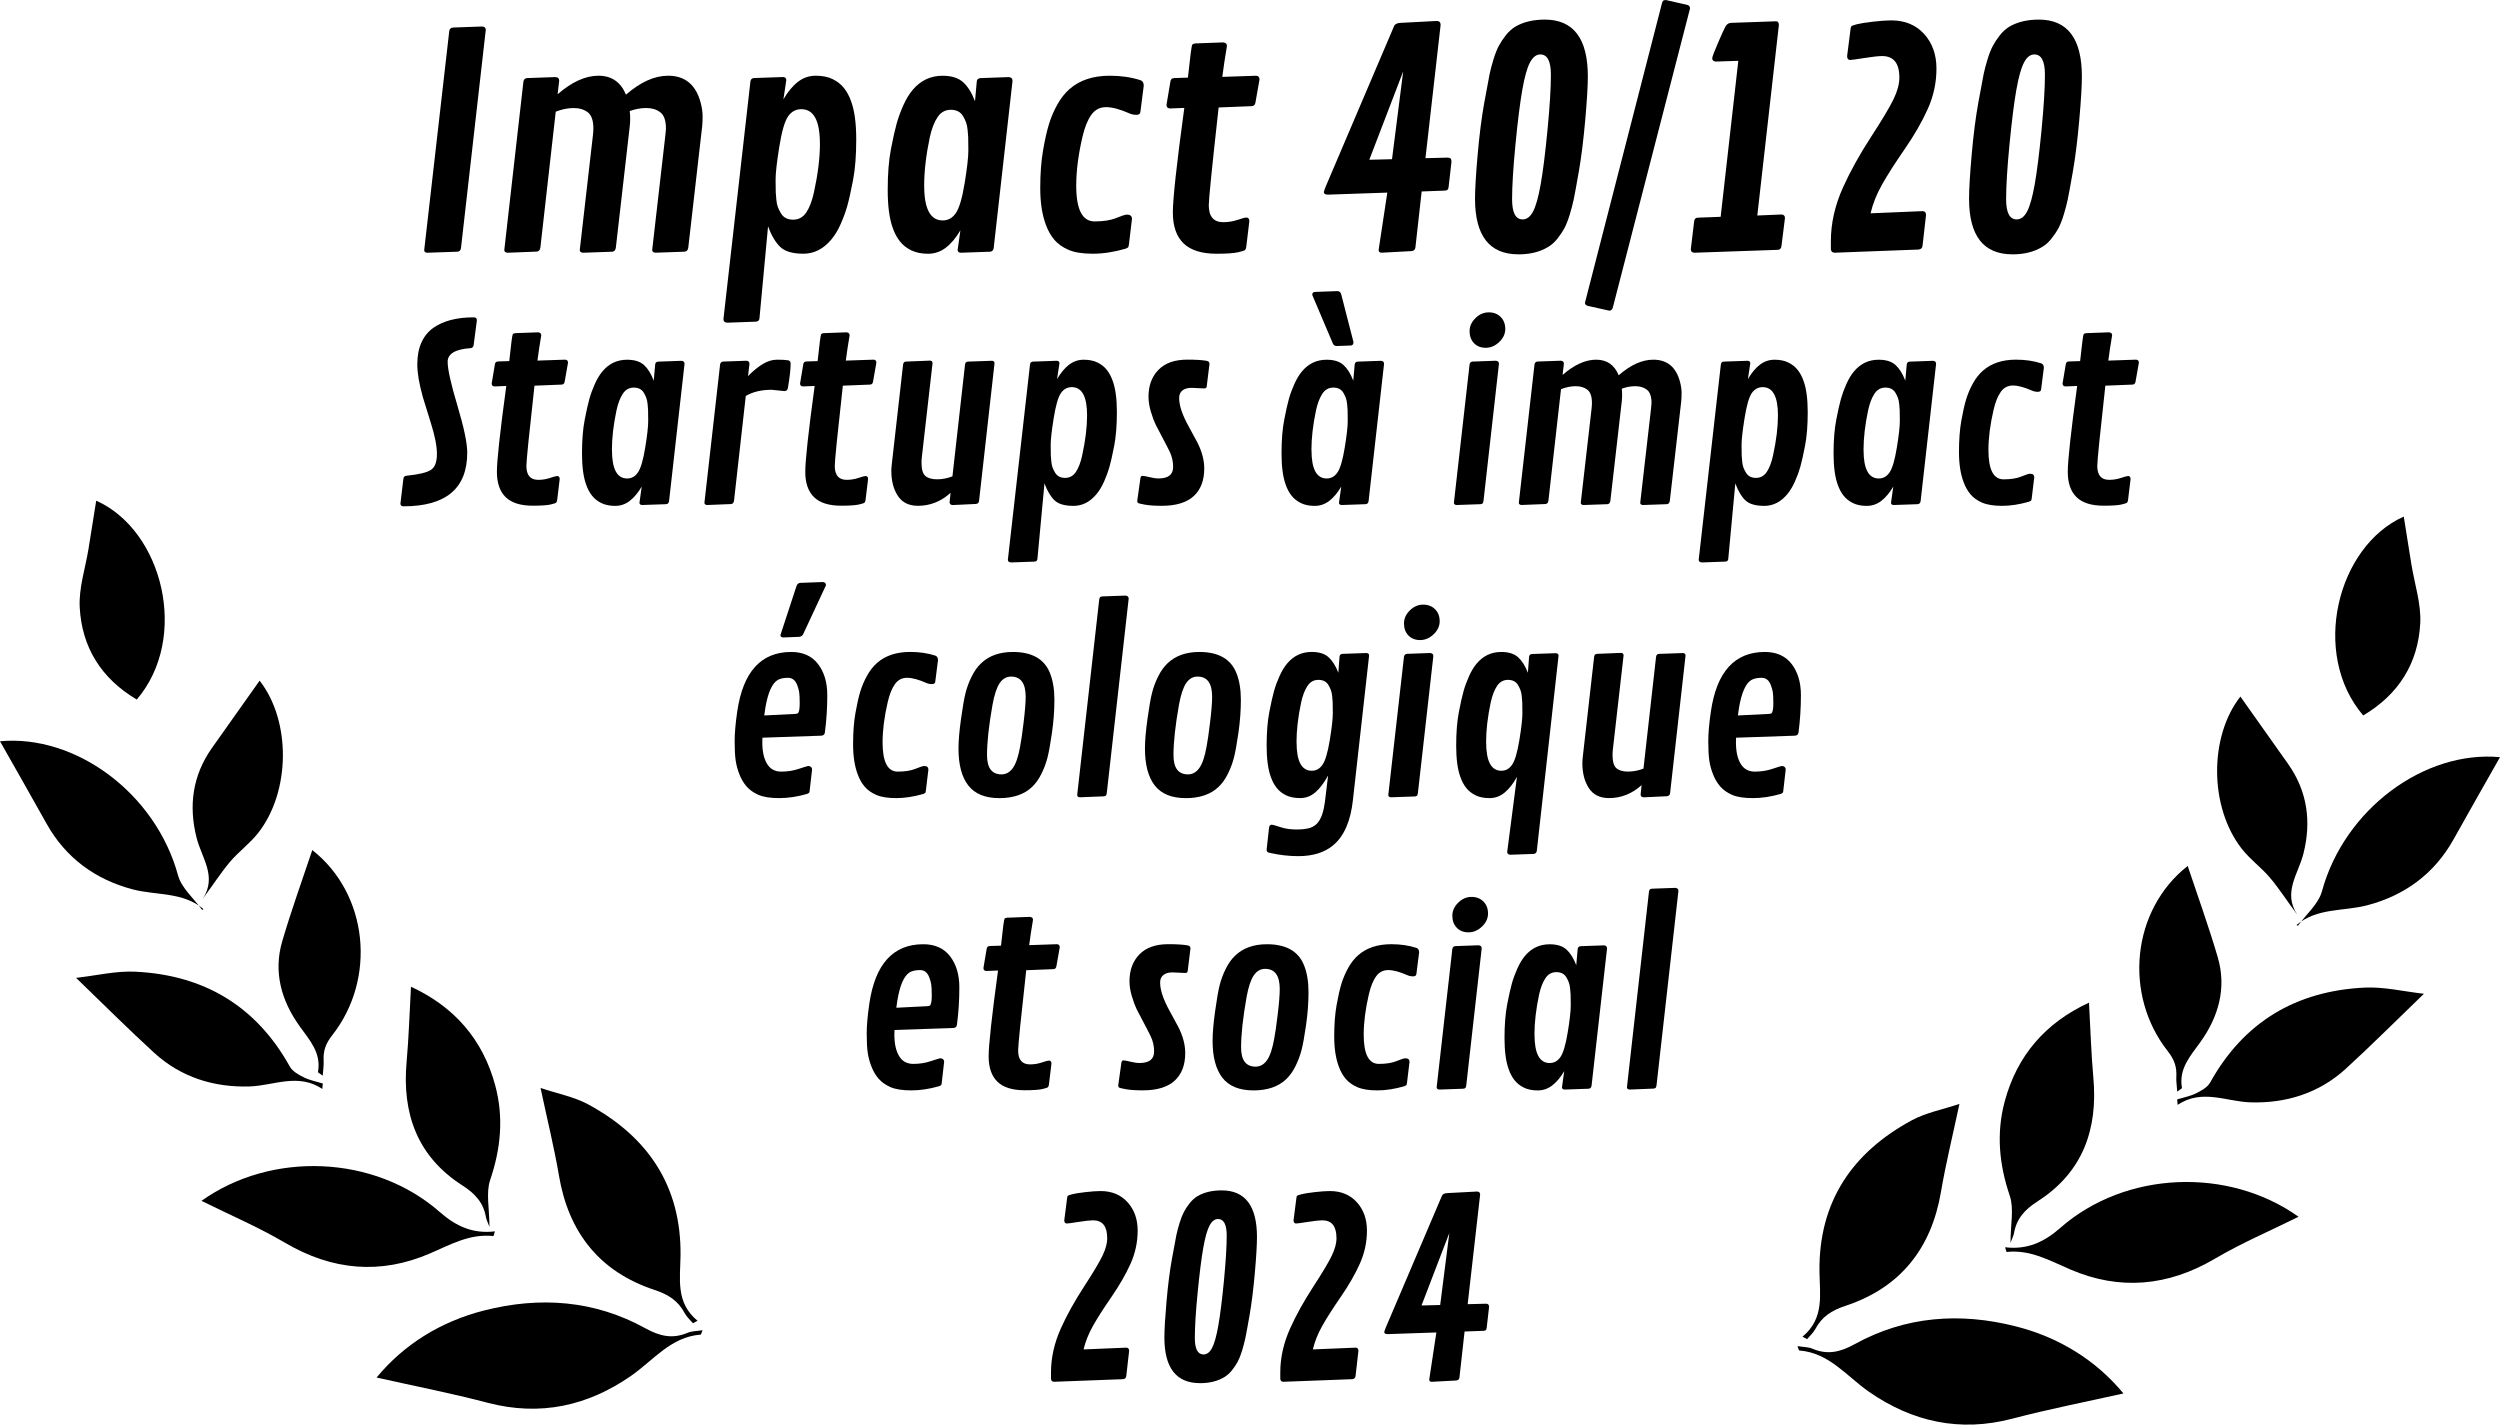 <?xml version="1.0" encoding="UTF-8"?>
<svg id="Layer_2" data-name="Layer 2" xmlns="http://www.w3.org/2000/svg" viewBox="0 0 785.82 447.79">
  <defs>
    <style>
      .cls-1 {
        fill: #000;
        stroke-width: 0px;
      }
    </style>
  </defs>
  <g id="Calque_1" data-name="Calque 1">
    <g>
      <g>
        <g>
          <path class="cls-1" d="M220.82,418.11c-.34.86-.43,1.38-.55,1.39-9.45.72-14.87,8.07-21.89,12.95-13.6,9.46-28.57,12.81-45.05,8.49-11.54-3.03-23.28-5.32-34.97-7.94,8.6-10.39,20.12-17.6,33.8-21.08,17.52-4.46,34.68-3.25,50.71,5.6,4.51,2.49,8.52,3.43,13.26,1.41,1.27-.54,2.79-.5,4.68-.81Z"/>
          <path class="cls-1" d="M63.33,377.46c22.01-15.69,54.45-14.47,74.92,3.53,5.11,4.49,10.45,6.89,17.31,6.06-.3.99-.41,1.49-.46,1.48-7.41-.81-13.47,2.67-19.99,5.48-15.54,6.7-30.71,5.33-45.47-3.35-8.43-4.96-17.49-8.82-26.32-13.2Z"/>
          <path class="cls-1" d="M169.92,341.99c5.28,1.77,10.49,2.74,14.93,5.13,18.76,10.14,29.3,25.62,29.06,47.47-.08,7.32-1.62,14.85,5.34,20.56-.48.26-.96.53-1.44.79-.87-1.04-1.94-1.97-2.57-3.14-2.09-3.92-5.06-5.87-9.51-7.34-17.17-5.67-26.98-17.95-30.02-35.85-1.5-8.84-3.66-17.57-5.8-27.62Z"/>
          <path class="cls-1" d="M101.3,342.27c-7.66-5.08-15.21-1.02-22.84-.77-11.18.35-21.59-2.87-30.02-10.59-8.04-7.35-15.74-15.07-24.53-23.54,6.4-.72,12.53-2.23,18.58-1.94,21.52,1.02,38,10.72,48.62,29.84.84,1.51,2.8,2.59,4.47,3.41,1.83.9,3.91,1.28,5.89,1.89l-.15,1.7Z"/>
          <path class="cls-1" d="M0,233c23.65-2.21,48.89,16.23,55.96,42.14,1.09,4.01,4.98,7.27,7.58,10.87.66-.45.43-.25.39-.28-6.47-5.45-14.75-4.22-22.18-6.17-11.74-3.08-21.09-9.86-27.14-20.71-4.8-8.6-9.68-17.15-14.61-25.85Z"/>
          <path class="cls-1" d="M153.85,385.66c-.6-1.63-.97-2.29-1.09-3-.8-4.65-3.42-7.49-7.5-10.1-14.07-9.03-18.92-22.52-17.45-38.8.7-7.73.91-15.5,1.37-23.6,13.59,6.27,22.62,16.56,26.51,31.11,2.66,9.97,1.74,19.74-1.61,29.6-1.38,4.07-.23,9-.23,14.79Z"/>
          <path class="cls-1" d="M42.99,219.89c-11.27-6.67-17.25-16.52-17.93-28.92-.34-6.1,1.77-12.34,2.77-18.51.81-5.05,1.62-10.09,2.41-15.08,20.88,9.27,29.4,43.01,12.75,62.51Z"/>
          <path class="cls-1" d="M98.15,267.19c17.64,13.84,20.24,40.47,6.28,58.21-2.06,2.62-2.88,4.94-2.7,8.01.08,1.4-.16,2.81-.28,4.71-.85-.65-1.53-.97-1.49-1.17,1.06-6.06-2.64-9.99-5.83-14.45-5.67-7.93-8.25-16.93-5.43-26.58,2.82-9.65,6.26-19.12,9.46-28.73Z"/>
          <path class="cls-1" d="M81.6,213.95c9.88,12.6,9.79,34.8-.45,47.87-2.62,3.34-6.2,5.92-8.94,9.18-2.94,3.51-5.42,7.42-8.46,11.48,4.56-7-.35-12.78-1.95-19.11-2.55-10.04-1.3-19.57,4.78-28.21,4.99-7.09,10.01-14.14,15.02-21.21Z"/>
        </g>
        <g>
          <path class="cls-1" d="M565,423.11c.34.86.43,1.38.55,1.39,9.45.72,14.87,8.07,21.89,12.95,13.6,9.46,28.57,12.81,45.05,8.49,11.54-3.03,23.28-5.32,34.97-7.94-8.6-10.39-20.12-17.6-33.8-21.08-17.52-4.46-34.68-3.25-50.71,5.6-4.51,2.49-8.52,3.43-13.26,1.41-1.27-.54-2.79-.5-4.68-.81Z"/>
          <path class="cls-1" d="M722.49,382.46c-22.01-15.69-54.45-14.47-74.92,3.53-5.11,4.49-10.45,6.89-17.31,6.06.3.99.41,1.49.46,1.48,7.41-.81,13.47,2.67,19.99,5.48,15.54,6.7,30.71,5.33,45.47-3.35,8.43-4.96,17.49-8.82,26.32-13.2Z"/>
          <path class="cls-1" d="M615.9,346.99c-5.28,1.77-10.49,2.74-14.93,5.13-18.76,10.14-29.3,25.62-29.06,47.47.08,7.32,1.62,14.85-5.34,20.56.48.26.96.53,1.44.79.87-1.04,1.94-1.97,2.57-3.14,2.09-3.92,5.06-5.87,9.51-7.34,17.17-5.67,26.98-17.95,30.02-35.85,1.5-8.84,3.66-17.57,5.8-27.62Z"/>
          <path class="cls-1" d="M684.52,347.27c7.66-5.08,15.21-1.02,22.84-.77,11.18.35,21.59-2.87,30.02-10.59,8.04-7.35,15.74-15.07,24.53-23.54-6.4-.72-12.53-2.23-18.58-1.94-21.52,1.02-38,10.72-48.62,29.84-.84,1.51-2.8,2.59-4.47,3.41-1.83.9-3.91,1.28-5.89,1.89.05.57.1,1.13.15,1.7Z"/>
          <path class="cls-1" d="M785.82,238c-23.65-2.21-48.89,16.23-55.96,42.14-1.09,4.01-4.98,7.27-7.58,10.87-.66-.45-.43-.25-.39-.28,6.47-5.45,14.75-4.22,22.18-6.17,11.74-3.08,21.09-9.86,27.14-20.71,4.8-8.6,9.68-17.15,14.61-25.85Z"/>
          <path class="cls-1" d="M631.96,390.66c.6-1.63.97-2.29,1.09-3,.8-4.65,3.42-7.49,7.5-10.1,14.07-9.03,18.92-22.52,17.45-38.8-.7-7.73-.91-15.5-1.37-23.6-13.59,6.27-22.62,16.56-26.51,31.11-2.66,9.97-1.74,19.74,1.61,29.6,1.38,4.07.23,9,.23,14.79Z"/>
          <path class="cls-1" d="M742.82,224.89c11.27-6.67,17.25-16.52,17.93-28.92.34-6.1-1.77-12.34-2.77-18.51-.81-5.05-1.62-10.09-2.41-15.08-20.88,9.27-29.4,43.01-12.75,62.51Z"/>
          <path class="cls-1" d="M687.66,272.19c-17.64,13.84-20.24,40.47-6.28,58.21,2.06,2.62,2.88,4.94,2.7,8.01-.08,1.4.16,2.81.28,4.71.85-.65,1.53-.97,1.49-1.17-1.06-6.06,2.64-9.99,5.83-14.45,5.67-7.93,8.25-16.93,5.43-26.58-2.82-9.65-6.26-19.12-9.46-28.73Z"/>
          <path class="cls-1" d="M704.22,218.95c-9.88,12.6-9.79,34.8.45,47.87,2.62,3.34,6.2,5.92,8.94,9.18,2.94,3.51,5.42,7.42,8.46,11.48-4.56-7,.35-12.78,1.95-19.11,2.55-10.04,1.3-19.57-4.78-28.21-4.99-7.09-10.01-14.14-15.02-21.21Z"/>
        </g>
      </g>
      <g>
        <path class="cls-1" d="M126.8,159.15c-.62,0-.93-.3-.93-.9l.93-7.81c.1-.55.42-.85.97-.9,3.89-.4,6.45-1.01,7.7-1.85,1.25-.83,1.87-2.5,1.87-4.99s-.64-5.74-1.91-9.74-2.09-6.66-2.47-7.98c-1.2-4.24-1.79-7.71-1.79-10.41s.44-5.01,1.31-6.93c.87-1.92,2.12-3.45,3.74-4.6,3.14-2.19,7.36-3.29,12.67-3.29.67,0,1.01.31,1.01.93l-1.01,7.74c-.1.62-.41.96-.93,1.01-4.83.32-7.25,1.76-7.25,4.3,0,2.34,1.03,6.95,3.08,13.81,2.06,6.87,3.08,11.78,3.08,14.75,0,11.24-6.69,16.86-20.07,16.86Z"/>
        <path class="cls-1" d="M160.07,113.54c.57-5.48.95-8.32,1.12-8.5.17-.19.44-.29.79-.32l7.14-.26c.67.05,1.01.36,1.01.93-.47,2.77-.87,5.42-1.2,7.96l8.71-.3c.6.03.9.35.9.97l-1.05,5.94c-.1.6-.41.91-.93.93l-8.56.34c-1.7,15.25-2.54,23.66-2.54,25.23,0,2.92,1.25,4.37,3.74,4.37,1.27,0,2.5-.2,3.7-.6s1.94-.6,2.24-.6c.52,0,.79.32.79.97l-.79,6.54c-.05.37-.14.65-.28.82-.14.17-.75.39-1.83.63s-2.93.37-5.55.37c-3.84,0-6.68-.89-8.52-2.67-1.84-1.78-2.77-4.44-2.77-7.98s.98-12.54,2.95-26.99l-3.66.15c-.62-.02-.93-.34-.93-.93l1.01-6.02c.07-.57.4-.87.97-.9l3.55-.11Z"/>
        <path class="cls-1" d="M215.17,114.37l-4.86,43.1c-.07.65-.4.98-.97,1.01l-7.55.26c-.52-.05-.79-.29-.79-.71l.71-5.08c-1.15,1.94-2.4,3.44-3.76,4.49-1.36,1.05-2.88,1.57-4.58,1.57s-3.14-.29-4.34-.88c-1.2-.59-2.17-1.36-2.93-2.32-.76-.96-1.38-2.11-1.85-3.46-.87-2.39-1.31-5.66-1.31-9.81s.28-7.67.84-10.56c.56-2.89,1.05-5.09,1.48-6.6.42-1.51.99-3.06,1.7-4.65.71-1.59,1.51-2.93,2.41-4,2.04-2.44,4.62-3.66,7.74-3.66,2.32,0,4.09.55,5.31,1.66,1.22,1.11,2.24,2.75,3.07,4.92l.45-5.08c.05-.55.36-.85.93-.9l7.33-.26c.65.05.97.37.97.97ZM192.36,141.47c0,5.96,1.59,8.93,4.78,8.93,1.4,0,2.53-.64,3.4-1.93.87-1.28,1.63-3.86,2.26-7.72.64-3.86.95-6.68.95-8.45s-.01-2.89-.04-3.36c-.03-.47-.08-1.1-.15-1.89-.07-.79-.21-1.45-.41-1.98-.2-.54-.46-1.08-.79-1.63-.65-1.07-1.69-1.61-3.14-1.61s-2.59.64-3.44,1.92c-.85,1.28-1.51,3-1.98,5.14-.97,4.59-1.46,8.77-1.46,12.56Z"/>
        <path class="cls-1" d="M246.57,122.93l-4-.41c-3.24,0-5.96.65-8.15,1.94l-3.7,32.97c-.1.62-.41.96-.93,1.01l-7.55.3c-.55-.05-.82-.29-.82-.71l4.93-43.48c.1-.55.41-.85.93-.9l7.29-.26c.67.03,1.01.35,1.01.97l-.45,3.85c1.59-1.62,3.14-2.88,4.64-3.79,1.5-.91,3-1.36,4.5-1.36s2.66.06,3.46.19c.52.1.79.45.79,1.05,0,1.72-.29,4.27-.86,7.66-.12.65-.49.97-1.08.97Z"/>
        <path class="cls-1" d="M257,113.54c.57-5.48.95-8.32,1.12-8.5.17-.19.44-.29.79-.32l7.14-.26c.67.05,1.01.36,1.01.93-.47,2.77-.87,5.42-1.2,7.96l8.71-.3c.6.03.9.35.9.97l-1.05,5.94c-.1.6-.41.91-.93.93l-8.56.34c-1.7,15.25-2.54,23.66-2.54,25.23,0,2.92,1.25,4.37,3.74,4.37,1.27,0,2.5-.2,3.7-.6s1.94-.6,2.24-.6c.52,0,.79.32.79.97l-.79,6.54c-.05.37-.14.65-.28.82-.14.17-.75.39-1.83.63s-2.93.37-5.55.37c-3.84,0-6.68-.89-8.52-2.67-1.84-1.78-2.77-4.44-2.77-7.98s.98-12.54,2.95-26.99l-3.66.15c-.62-.02-.93-.34-.93-.93l1.01-6.02c.07-.57.4-.87.97-.9l3.55-.11Z"/>
        <path class="cls-1" d="M298.49,157.8l.3-2.88c-3.02,2.72-6.43,4.07-10.24,4.07-2.87,0-4.98-1.05-6.34-3.14-1.36-2.09-2.04-4.71-2.04-7.85,0-.52.05-1.23.15-2.13l3.55-31.29c.07-.6.39-.91.93-.93l7.55-.3c.52.05.78.31.78.79l-3.36,29.49c-.07.65-.11,1.25-.11,1.79,0,2.09.4,3.49,1.22,4.19.81.7,2.03,1.05,3.66,1.05s3.25-.31,4.84-.93l3.96-35.14c.07-.6.39-.91.93-.93l7.55-.26c.52.05.79.31.79.79l-4.86,43.25c-.07.6-.41.92-1.01.97l-7.29.34c-.65-.03-.97-.34-.97-.93Z"/>
        <path class="cls-1" d="M316.81,175.86l6.95-61.27c.07-.6.39-.91.93-.93l7.51-.26c.55.05.82.31.82.79l-.75,4.97c1.15-1.97,2.4-3.48,3.76-4.52s2.89-1.57,4.6-1.57,3.16.29,4.35.88c1.2.58,2.17,1.36,2.93,2.32.76.96,1.38,2.11,1.85,3.46.87,2.39,1.31,5.66,1.31,9.81s-.28,7.67-.84,10.56c-.56,2.89-1.05,5.09-1.48,6.6s-.99,3.06-1.7,4.65-1.51,2.93-2.41,4c-2.04,2.44-4.45,3.66-7.21,3.66s-4.76-.58-5.98-1.76c-1.22-1.17-2.27-2.94-3.14-5.31l-2.21,23.66c-.02.6-.35.91-.97.93l-7.33.26c-.67-.03-1.01-.34-1.01-.93ZM341.7,130.59c0-5.93-1.6-8.9-4.79-8.9-1.45,0-2.6.64-3.46,1.91-.86,1.27-1.61,3.88-2.24,7.81-.64,3.94-.95,6.76-.95,8.47s.01,2.79.04,3.25c.02.46.07,1.09.15,1.89s.21,1.46.41,1.98c.2.52.46,1.05.79,1.57.65,1.1,1.69,1.64,3.14,1.64s2.58-.63,3.42-1.91c.83-1.27,1.49-3,1.96-5.2,1.02-4.68,1.53-8.86,1.53-12.52Z"/>
        <path class="cls-1" d="M378.71,122.1l-4.22-.19c-1.2,0-2.14.27-2.82.82-.69.55-1.03,1.34-1.03,2.37s.19,2.17.56,3.42c.5,1.67,1.36,3.61,2.6,5.83,1.23,2.22,2.09,3.79,2.56,4.71,1.45,2.87,2.17,5.6,2.17,8.19,0,3.76-1.1,6.66-3.31,8.69-2.21,2.03-5.55,3.05-10.04,3.05-2.22,0-3.99-.12-5.31-.36-1.32-.24-2.05-.42-2.19-.56-.14-.14-.21-.35-.21-.65l.97-6.92c.05-.62.27-.93.65-.93s1.13.14,2.22.41c1.1.27,2.06.41,2.88.41,3.04,0,4.56-1.21,4.56-3.63,0-1.72-.37-3.33-1.1-4.82-.74-1.5-1.53-3.04-2.39-4.64-.86-1.59-1.53-2.87-2-3.83-.47-.96-.97-2.29-1.48-3.98-.51-1.69-.77-3.29-.77-4.79,0-3.49,1.04-6.3,3.12-8.45,2.08-2.14,5.11-3.21,9.1-3.21,2.57,0,4.57.12,6.02.37.62.1.93.42.93.97l-.82,6.65c0,.7-.22,1.05-.67,1.05Z"/>
        <path class="cls-1" d="M435.05,114.37l-4.86,43.1c-.07.65-.4.98-.97,1.01l-7.55.26c-.52-.05-.79-.29-.79-.71l.71-5.08c-1.15,1.94-2.4,3.44-3.76,4.49-1.36,1.05-2.88,1.57-4.58,1.57s-3.14-.29-4.34-.88c-1.2-.59-2.17-1.36-2.93-2.32-.76-.96-1.38-2.11-1.85-3.46-.87-2.39-1.31-5.66-1.31-9.81s.28-7.67.84-10.56c.56-2.89,1.05-5.09,1.48-6.6.42-1.51.99-3.06,1.7-4.65.71-1.59,1.51-2.93,2.41-4,2.04-2.44,4.62-3.66,7.74-3.66,2.32,0,4.09.55,5.31,1.66,1.22,1.11,2.24,2.75,3.07,4.92l.45-5.08c.05-.55.36-.85.93-.9l7.33-.26c.65.05.97.37.97.97ZM412.24,141.47c0,5.96,1.59,8.93,4.78,8.93,1.4,0,2.53-.64,3.4-1.93.87-1.28,1.63-3.86,2.26-7.72.64-3.86.95-6.68.95-8.45s-.01-2.89-.04-3.36c-.03-.47-.08-1.1-.15-1.89-.07-.79-.21-1.45-.41-1.98-.2-.54-.46-1.08-.79-1.63-.65-1.07-1.69-1.61-3.14-1.61s-2.59.64-3.44,1.92c-.85,1.28-1.51,3-1.98,5.14-.97,4.59-1.46,8.77-1.46,12.56ZM421.59,92.54l3.85,14.99c0,.7-.3,1.06-.9,1.08l-4.37.15c-.6,0-1.01-.27-1.23-.82l-6.47-15.25c0-.6.29-.91.86-.93l7.07-.26c.62.03,1.02.37,1.2,1.05Z"/>
        <path class="cls-1" d="M471.16,114.37l-4.86,43.1c-.05.35-.14.6-.26.75-.12.15-.36.24-.71.26l-7.51.26c-.55-.05-.82-.29-.82-.71l4.93-43.48c.1-.55.41-.85.93-.9l7.29-.26c.67.05,1.01.37,1.01.97ZM467.01,109.32c-1.55,0-2.78-.49-3.7-1.46-.92-.97-1.38-2.22-1.38-3.76s.62-2.9,1.85-4.11c1.23-1.21,2.62-1.81,4.17-1.81s2.8.49,3.76,1.46c.96.97,1.44,2.22,1.44,3.76s-.64,2.9-1.91,4.11-2.68,1.81-4.22,1.81Z"/>
        <path class="cls-1" d="M491.57,114.37l-.41,3.48c3.66-3.19,7.18-4.79,10.56-4.79s5.74,1.63,7.08,4.9c3.74-3.26,7.36-4.9,10.88-4.9,4.34,0,7.13,2.29,8.37,6.88.35,1.27.52,2.46.52,3.55s-.04,1.98-.11,2.65l-3.59,31.33c-.1.62-.41.96-.93,1.01l-7.55.26c-.55-.05-.82-.29-.82-.71l3.4-29.61c.1-.85.15-1.43.15-1.76,0-2.04-.49-3.43-1.46-4.17-.97-.73-2.17-1.1-3.61-1.1s-2.86.26-4.28.79c.07.6.11,1.24.11,1.92s-.04,1.37-.11,2.04l-3.59,31.33c-.1.62-.41.96-.93,1.01l-7.55.26c-.55-.05-.82-.29-.82-.71l3.4-29.61c.07-.65.11-1.23.11-1.76,0-2.04-.48-3.43-1.44-4.17-.96-.73-2.18-1.1-3.66-1.1s-3.02.31-4.62.93l-3.96,35.1c-.1.62-.41.96-.93,1.01l-7.55.3c-.55-.05-.82-.29-.82-.71l4.93-43.48c.1-.55.41-.85.93-.9l7.29-.26c.67.03,1.01.35,1.01.97Z"/>
        <path class="cls-1" d="M533.96,175.86l6.95-61.27c.07-.6.39-.91.93-.93l7.51-.26c.55.05.82.31.82.79l-.75,4.97c1.15-1.97,2.4-3.48,3.76-4.52s2.89-1.57,4.6-1.57,3.16.29,4.35.88c1.2.58,2.17,1.36,2.93,2.32.76.96,1.38,2.11,1.85,3.46.87,2.39,1.31,5.66,1.31,9.81s-.28,7.67-.84,10.56-1.05,5.09-1.48,6.6-.99,3.06-1.7,4.65-1.51,2.93-2.41,4c-2.04,2.44-4.45,3.66-7.21,3.66s-4.76-.58-5.98-1.76c-1.22-1.17-2.27-2.94-3.14-5.31l-2.21,23.66c-.02.6-.35.91-.97.93l-7.33.26c-.67-.03-1.01-.34-1.01-.93ZM558.86,130.59c0-5.93-1.6-8.9-4.79-8.9-1.45,0-2.6.64-3.46,1.91-.86,1.27-1.61,3.88-2.24,7.81-.64,3.94-.95,6.76-.95,8.47s.01,2.79.04,3.25c.02.46.07,1.09.15,1.89s.21,1.46.41,1.98c.2.52.46,1.05.79,1.57.65,1.1,1.69,1.64,3.14,1.64s2.58-.63,3.42-1.91c.83-1.27,1.49-3,1.96-5.2,1.02-4.68,1.53-8.86,1.53-12.52Z"/>
        <path class="cls-1" d="M608.57,114.37l-4.86,43.1c-.08.65-.4.98-.97,1.01l-7.55.26c-.52-.05-.79-.29-.79-.71l.71-5.08c-1.15,1.94-2.4,3.44-3.76,4.49-1.36,1.05-2.88,1.57-4.58,1.57s-3.14-.29-4.34-.88c-1.2-.59-2.17-1.36-2.93-2.32-.76-.96-1.38-2.11-1.85-3.46-.87-2.39-1.31-5.66-1.31-9.81s.28-7.67.84-10.56c.56-2.89,1.05-5.09,1.48-6.6s.99-3.06,1.7-4.65c.71-1.59,1.51-2.93,2.41-4,2.04-2.44,4.62-3.66,7.74-3.66,2.32,0,4.09.55,5.31,1.66,1.22,1.11,2.24,2.75,3.07,4.92l.45-5.08c.05-.55.36-.85.93-.9l7.33-.26c.65.05.97.37.97.97ZM585.77,141.47c0,5.96,1.59,8.93,4.79,8.93,1.4,0,2.53-.64,3.4-1.93.87-1.28,1.63-3.86,2.26-7.72.64-3.86.95-6.68.95-8.45s-.01-2.89-.04-3.36c-.03-.47-.08-1.1-.15-1.89-.08-.79-.21-1.45-.41-1.98-.2-.54-.46-1.08-.79-1.63-.65-1.07-1.7-1.61-3.14-1.61s-2.59.64-3.44,1.92c-.85,1.28-1.51,3-1.98,5.14-.97,4.59-1.46,8.77-1.46,12.56Z"/>
        <path class="cls-1" d="M641.62,114.22c.55.2.82.67.82,1.42l-.86,6.77c-.05.5-.39.75-1.03.75s-1.24-.12-1.81-.37c-2.42-1.07-4.42-1.61-6.02-1.61s-2.87.66-3.81,1.98c-.95,1.32-1.71,3.21-2.28,5.68-1.07,4.61-1.61,8.82-1.61,12.63,0,6.13,1.58,9.2,4.75,9.2,2.29,0,4.15-.29,5.57-.88,1.42-.58,2.34-.88,2.77-.88.87,0,1.31.37,1.31,1.12l-.79,6.58c-.05.45-.14.72-.28.8-.14.09-.32.18-.54.28-3.02.87-5.85,1.31-8.5,1.31s-4.75-.34-6.28-1.01c-1.53-.67-2.75-1.54-3.64-2.6-.9-1.06-1.62-2.34-2.17-3.83-.97-2.57-1.46-5.73-1.46-9.48s.24-7.02.73-9.79c.49-2.78,1-5.04,1.53-6.79.54-1.74,1.25-3.42,2.15-5.03.9-1.61,1.94-2.93,3.14-3.98,2.62-2.29,6.08-3.44,10.39-3.44,2.89,0,5.53.39,7.92,1.16Z"/>
        <path class="cls-1" d="M653.84,113.54c.57-5.48.95-8.32,1.12-8.5.17-.19.44-.29.79-.32l7.14-.26c.67.05,1.01.36,1.01.93-.47,2.77-.87,5.42-1.2,7.96l8.71-.3c.6.03.9.35.9.97l-1.05,5.94c-.1.6-.41.91-.93.93l-8.56.34c-1.7,15.25-2.54,23.66-2.54,25.23,0,2.92,1.25,4.37,3.74,4.37,1.27,0,2.5-.2,3.7-.6,1.2-.4,1.94-.6,2.24-.6.52,0,.79.32.79.97l-.79,6.54c-.05.37-.14.65-.28.82-.14.17-.75.39-1.83.63-1.08.25-2.93.37-5.55.37-3.84,0-6.68-.89-8.52-2.67-1.84-1.78-2.77-4.44-2.77-7.98s.98-12.54,2.95-26.99l-3.66.15c-.62-.02-.93-.34-.93-.93l1.01-6.02c.07-.57.4-.87.97-.9l3.55-.11Z"/>
        <path class="cls-1" d="M232.44,243.45c-.59-1.48-.98-2.95-1.2-4.41-.21-1.46-.32-3.46-.32-6s.27-5.68.82-9.42c1.82-12.46,7.48-18.69,16.97-18.69,3.66,0,6.47,1.26,8.41,3.78,1.94,2.52,2.92,5.78,2.92,9.79s-.25,7.91-.75,11.7c-.07.67-.46,1.02-1.16,1.05l-18.47.63c-.03.37-.04.87-.04,1.5,0,2.82.49,5.05,1.48,6.69.98,1.65,2.47,2.47,4.47,2.47s3.84-.29,5.55-.88c1.71-.58,2.71-.88,3.01-.88s.56.1.79.3c.22.2.34.47.34.82l-.75,6.58c-.02.37-.09.62-.21.73-.11.11-.33.23-.65.35-3.02.87-5.92,1.31-8.71,1.31s-4.96-.34-6.5-1.01c-1.55-.67-2.78-1.54-3.72-2.6-.93-1.06-1.7-2.33-2.28-3.81ZM240.57,222.5l-.34,2.39,9.76-.49c.42-.02.7-.1.82-.22.37-.37.56-1.4.56-3.08s-.06-2.87-.17-3.55c-.11-.68-.31-1.39-.58-2.11-.57-1.59-1.55-2.39-2.93-2.39s-2.47.24-3.27.71c-1.77,1.1-3.05,4.01-3.85,8.75ZM259.63,183.96l-7.18,15.4c-.25.5-.69.77-1.31.82l-5.01.19c-.55-.05-.82-.3-.82-.75l5.05-15.4c.22-.65.64-.98,1.23-1.01l7.06-.26c.65.05.97.39.97,1.01Z"/>
        <path class="cls-1" d="M294.02,206.09c.55.2.82.67.82,1.42l-.86,6.77c-.05.5-.39.75-1.03.75s-1.24-.12-1.81-.37c-2.42-1.07-4.42-1.61-6.02-1.61s-2.87.66-3.81,1.98c-.95,1.32-1.71,3.21-2.28,5.68-1.07,4.61-1.61,8.82-1.61,12.63,0,6.13,1.58,9.2,4.75,9.2,2.29,0,4.15-.29,5.57-.88,1.42-.58,2.34-.88,2.77-.88.87,0,1.31.37,1.31,1.12l-.79,6.58c-.05.45-.14.72-.28.8-.14.09-.32.18-.54.28-3.02.87-5.85,1.31-8.5,1.31s-4.75-.34-6.28-1.01-2.75-1.54-3.65-2.6c-.9-1.06-1.62-2.34-2.17-3.83-.97-2.57-1.46-5.73-1.46-9.48s.24-7.02.73-9.79c.49-2.78,1-5.04,1.53-6.79.54-1.74,1.25-3.42,2.15-5.03s1.94-2.93,3.14-3.98c2.62-2.29,6.08-3.44,10.39-3.44,2.89,0,5.53.39,7.92,1.16Z"/>
        <path class="cls-1" d="M314.08,250.87c-4.42,0-7.66-1.33-9.72-3.98-2.06-2.65-3.08-6.52-3.08-11.61,0-2.37.26-5.46.79-9.27.52-3.81,1.01-6.58,1.46-8.32.45-1.73,1.08-3.43,1.91-5.08.82-1.66,1.79-3.02,2.92-4.09,2.47-2.39,5.81-3.59,10.02-3.59,5.98,0,9.86,2.19,11.63,6.58.95,2.34,1.42,5.18,1.42,8.5s-.26,6.77-.77,10.34c-.51,3.56-.99,6.2-1.44,7.91-.45,1.71-1.08,3.38-1.89,5.01-.81,1.63-1.78,2.99-2.9,4.06-2.47,2.37-5.91,3.55-10.34,3.55ZM320.68,234.5c.27-1.32.63-3.79,1.07-7.42.44-3.63.65-6.31.65-8.06,0-4.24-1.53-6.35-4.6-6.35-1.45,0-2.64.69-3.57,2.06-.93,1.37-1.69,3.65-2.26,6.84-1.15,6.48-1.72,11.74-1.72,15.78s1.52,6.06,4.56,6.06c1.45,0,2.65-.69,3.61-2.07.96-1.38,1.71-3.66,2.26-6.82Z"/>
        <path class="cls-1" d="M354.77,188.22l-6.88,61.08c-.05.35-.14.6-.26.75-.12.15-.36.24-.71.26l-7.51.3c-.55-.05-.82-.29-.82-.71l6.92-61.42c.05-.35.14-.6.26-.75.12-.15.36-.24.71-.26l7.33-.26c.65.07.97.41.97,1.01Z"/>
        <path class="cls-1" d="M372.69,250.87c-4.42,0-7.66-1.33-9.72-3.98-2.06-2.65-3.08-6.52-3.08-11.61,0-2.37.26-5.46.79-9.27.52-3.81,1.01-6.58,1.46-8.32.45-1.73,1.08-3.43,1.91-5.08.82-1.66,1.79-3.02,2.92-4.09,2.47-2.39,5.81-3.59,10.02-3.59,5.98,0,9.86,2.19,11.63,6.58.95,2.34,1.42,5.18,1.42,8.5s-.26,6.77-.77,10.34c-.51,3.56-.99,6.2-1.44,7.91-.45,1.71-1.08,3.38-1.89,5.01-.81,1.63-1.78,2.99-2.9,4.06-2.47,2.37-5.91,3.55-10.34,3.55ZM379.29,234.5c.27-1.32.63-3.79,1.07-7.42.44-3.63.65-6.31.65-8.06,0-4.24-1.53-6.35-4.6-6.35-1.45,0-2.64.69-3.57,2.06-.93,1.37-1.69,3.65-2.26,6.84-1.15,6.48-1.72,11.74-1.72,15.78s1.52,6.06,4.56,6.06c1.45,0,2.65-.69,3.61-2.07.96-1.38,1.71-3.66,2.26-6.82Z"/>
        <path class="cls-1" d="M416.49,251.8l.97-8.04c-1.25,2.29-2.57,4.05-3.98,5.27-1.41,1.22-3,1.83-4.78,1.83s-3.27-.29-4.47-.88c-1.2-.59-2.17-1.36-2.93-2.32-.76-.96-1.38-2.11-1.85-3.46-.87-2.39-1.31-5.66-1.31-9.81s.28-7.67.84-10.56c.56-2.89,1.05-5.09,1.48-6.6.42-1.51.99-3.06,1.7-4.65.71-1.59,1.51-2.93,2.41-4,2.04-2.44,4.62-3.66,7.74-3.66,2.29,0,4.05.55,5.27,1.64,1.22,1.1,2.26,2.73,3.1,4.9l.37-5.01c.05-.6.37-.91.97-.93l7.55-.26c.52.08.78.34.78.79l-5.08,45.34c-.72,6.7-2.8,11.48-6.24,14.32-2.72,2.27-6.37,3.4-10.95,3.4-2.92,0-5.87-.34-8.86-1.01-.42-.08-.71-.18-.86-.32-.15-.14-.22-.39-.22-.77l.75-6.77c.07-.67.35-1.01.82-1.01.32,0,1.23.25,2.73.75,1.5.5,3.16.75,5.01.75s3.28-.17,4.32-.5c1.03-.34,1.86-.9,2.49-1.7,1.1-1.35,1.84-3.59,2.24-6.73ZM407.55,233.34c0,5.96,1.59,8.93,4.78,8.93,1.4,0,2.53-.64,3.4-1.93.87-1.28,1.63-3.86,2.26-7.72.64-3.86.95-6.68.95-8.45s-.01-2.89-.04-3.36c-.03-.47-.08-1.1-.15-1.89-.07-.79-.21-1.45-.41-1.98-.2-.54-.46-1.08-.79-1.63-.65-1.07-1.69-1.61-3.14-1.61s-2.59.64-3.44,1.92c-.85,1.28-1.51,3-1.98,5.14-.97,4.59-1.46,8.77-1.46,12.56Z"/>
        <path class="cls-1" d="M450.54,206.24l-4.86,43.1c-.05.35-.14.6-.26.75-.12.15-.36.24-.71.26l-7.51.26c-.55-.05-.82-.29-.82-.71l4.93-43.48c.1-.55.41-.85.93-.9l7.29-.26c.67.05,1.01.37,1.01.97ZM446.39,201.19c-1.55,0-2.78-.49-3.7-1.46-.92-.97-1.38-2.22-1.38-3.76s.62-2.9,1.85-4.11c1.23-1.21,2.62-1.81,4.17-1.81s2.8.49,3.76,1.46c.96.97,1.44,2.22,1.44,3.76s-.64,2.9-1.91,4.11-2.68,1.81-4.22,1.81Z"/>
        <path class="cls-1" d="M473.76,267.73l3.06-23.55c-1.17,2.14-2.46,3.79-3.87,4.95-1.41,1.16-2.98,1.74-4.73,1.74s-3.21-.29-4.41-.88c-1.2-.59-2.17-1.36-2.93-2.32-.76-.96-1.38-2.11-1.85-3.46-.87-2.39-1.31-5.66-1.31-9.81s.28-7.67.84-10.56c.56-2.89,1.05-5.09,1.48-6.6.42-1.51.99-3.06,1.7-4.65.71-1.59,1.51-2.93,2.41-4,2.04-2.44,4.62-3.66,7.74-3.66,2.29,0,4.05.55,5.27,1.64,1.22,1.1,2.26,2.73,3.1,4.9l.37-4.97c.05-.6.37-.91.97-.93l7.51-.26c.52.07.79.34.79.79l-6.84,61.38c-.1.57-.44.88-1.01.93l-7.33.26c-.65-.05-.97-.36-.97-.93ZM467.14,233.34c0,5.96,1.59,8.93,4.78,8.93,1.4,0,2.53-.64,3.4-1.93.87-1.28,1.63-3.86,2.26-7.72.64-3.86.95-6.68.95-8.45s-.01-2.89-.04-3.36c-.03-.47-.08-1.1-.15-1.89-.07-.79-.21-1.45-.41-1.98-.2-.54-.46-1.08-.79-1.63-.65-1.07-1.69-1.61-3.14-1.61s-2.59.64-3.44,1.92c-.85,1.28-1.51,3-1.98,5.14-.97,4.59-1.46,8.77-1.46,12.56Z"/>
        <path class="cls-1" d="M515.7,249.67l.3-2.88c-3.02,2.72-6.43,4.07-10.24,4.07-2.87,0-4.98-1.05-6.34-3.14-1.36-2.09-2.04-4.71-2.04-7.85,0-.52.05-1.23.15-2.13l3.55-31.29c.07-.6.39-.91.93-.93l7.55-.3c.52.05.78.31.78.79l-3.36,29.49c-.07.65-.11,1.25-.11,1.79,0,2.09.4,3.49,1.22,4.19.81.7,2.03,1.05,3.66,1.05s3.25-.31,4.84-.93l3.96-35.14c.07-.6.39-.91.93-.93l7.55-.26c.52.05.79.31.79.79l-4.86,43.25c-.07.6-.41.92-1.01.97l-7.29.34c-.65-.03-.97-.34-.97-.93Z"/>
        <path class="cls-1" d="M538.48,243.45c-.59-1.48-.98-2.95-1.2-4.41-.21-1.46-.32-3.46-.32-6s.27-5.68.82-9.42c1.82-12.46,7.48-18.69,16.97-18.69,3.66,0,6.47,1.26,8.41,3.78,1.94,2.52,2.92,5.78,2.92,9.79s-.25,7.91-.75,11.7c-.07.67-.46,1.02-1.16,1.05l-18.47.63c-.03.37-.04.87-.04,1.5,0,2.82.49,5.05,1.48,6.69.98,1.65,2.47,2.47,4.47,2.47s3.84-.29,5.55-.88c1.71-.58,2.71-.88,3.01-.88s.56.1.79.3c.22.2.34.47.34.82l-.75,6.58c-.02.37-.09.62-.21.73-.11.11-.33.23-.65.35-3.02.87-5.92,1.31-8.71,1.31s-4.96-.34-6.5-1.01c-1.55-.67-2.78-1.54-3.72-2.6-.93-1.06-1.7-2.33-2.28-3.81ZM546.61,222.5l-.34,2.39,9.76-.49c.42-.02.7-.1.82-.22.37-.37.56-1.4.56-3.08s-.06-2.87-.17-3.55c-.11-.68-.31-1.39-.58-2.11-.57-1.59-1.55-2.39-2.93-2.39s-2.47.24-3.27.71c-1.77,1.1-3.05,4.01-3.85,8.75Z"/>
        <path class="cls-1" d="M273.95,335.32c-.59-1.48-.98-2.95-1.2-4.41-.21-1.46-.32-3.46-.32-6s.27-5.68.82-9.42c1.82-12.46,7.48-18.69,16.97-18.69,3.66,0,6.47,1.26,8.41,3.78,1.94,2.52,2.92,5.78,2.92,9.79s-.25,7.91-.75,11.7c-.07.67-.46,1.02-1.16,1.05l-18.47.63c-.03.37-.04.87-.04,1.5,0,2.82.49,5.05,1.48,6.69.98,1.65,2.47,2.47,4.47,2.47s3.84-.29,5.55-.88c1.71-.58,2.71-.88,3.01-.88s.56.1.79.3c.22.2.34.47.34.82l-.75,6.58c-.02.37-.09.62-.21.73-.11.11-.33.23-.65.35-3.02.87-5.92,1.31-8.71,1.31s-4.96-.34-6.5-1.01c-1.55-.67-2.78-1.54-3.72-2.6-.93-1.06-1.7-2.33-2.28-3.81ZM282.08,314.37l-.34,2.39,9.76-.49c.42-.02.7-.1.82-.22.37-.37.56-1.4.56-3.08s-.06-2.87-.17-3.55c-.11-.68-.31-1.39-.58-2.11-.57-1.59-1.55-2.39-2.93-2.39s-2.47.24-3.27.71c-1.77,1.1-3.05,4.01-3.85,8.75Z"/>
        <path class="cls-1" d="M314.64,297.28c.57-5.48.95-8.32,1.12-8.5.17-.19.44-.29.79-.32l7.14-.26c.67.05,1.01.36,1.01.93-.47,2.77-.87,5.42-1.2,7.96l8.71-.3c.6.03.9.35.9.97l-1.05,5.94c-.1.6-.41.91-.93.93l-8.56.34c-1.7,15.25-2.54,23.66-2.54,25.23,0,2.92,1.25,4.37,3.74,4.37,1.27,0,2.5-.2,3.7-.6s1.94-.6,2.24-.6c.52,0,.79.32.79.97l-.79,6.54c-.05.37-.14.65-.28.82-.14.17-.75.39-1.83.63s-2.93.37-5.55.37c-3.84,0-6.68-.89-8.52-2.67-1.84-1.78-2.77-4.44-2.77-7.98s.98-12.54,2.95-26.99l-3.66.15c-.62-.02-.93-.34-.93-.93l1.01-6.02c.07-.57.4-.87.97-.9l3.55-.11Z"/>
        <path class="cls-1" d="M372.73,305.84l-4.22-.19c-1.2,0-2.14.27-2.82.82-.69.55-1.03,1.34-1.03,2.37s.19,2.17.56,3.42c.5,1.67,1.36,3.61,2.6,5.83,1.23,2.22,2.09,3.79,2.56,4.71,1.45,2.87,2.17,5.6,2.17,8.19,0,3.76-1.1,6.66-3.31,8.69-2.21,2.03-5.55,3.05-10.04,3.05-2.22,0-3.99-.12-5.31-.36-1.32-.24-2.05-.42-2.19-.56-.14-.14-.21-.35-.21-.65l.97-6.92c.05-.62.27-.93.65-.93s1.13.14,2.22.41c1.1.27,2.06.41,2.88.41,3.04,0,4.56-1.21,4.56-3.63,0-1.72-.37-3.33-1.1-4.82-.74-1.5-1.53-3.04-2.39-4.64-.86-1.59-1.53-2.87-2-3.83-.47-.96-.97-2.29-1.48-3.98-.51-1.69-.77-3.29-.77-4.79,0-3.49,1.04-6.3,3.12-8.45,2.08-2.14,5.11-3.21,9.1-3.21,2.57,0,4.57.12,6.02.37.62.1.93.42.93.97l-.82,6.65c0,.7-.22,1.05-.67,1.05Z"/>
        <path class="cls-1" d="M393.95,342.74c-4.42,0-7.66-1.33-9.72-3.98-2.06-2.65-3.08-6.52-3.08-11.61,0-2.37.26-5.46.79-9.27.52-3.81,1.01-6.58,1.46-8.32.45-1.73,1.08-3.43,1.91-5.08.82-1.66,1.79-3.02,2.92-4.09,2.47-2.39,5.81-3.59,10.02-3.59,5.98,0,9.86,2.19,11.63,6.58.95,2.34,1.42,5.18,1.42,8.5s-.26,6.77-.77,10.34c-.51,3.56-.99,6.2-1.44,7.91-.45,1.71-1.08,3.38-1.89,5.01-.81,1.63-1.78,2.99-2.9,4.06-2.47,2.37-5.91,3.55-10.34,3.55ZM400.54,326.37c.27-1.32.63-3.79,1.07-7.42.44-3.63.65-6.31.65-8.06,0-4.24-1.53-6.35-4.6-6.35-1.45,0-2.64.69-3.57,2.06-.93,1.37-1.69,3.65-2.26,6.84-1.15,6.48-1.72,11.74-1.72,15.78s1.52,6.06,4.56,6.06c1.45,0,2.65-.69,3.61-2.07.96-1.38,1.71-3.66,2.26-6.82Z"/>
        <path class="cls-1" d="M445.25,297.96c.55.2.82.67.82,1.42l-.86,6.77c-.05.5-.39.75-1.03.75s-1.24-.12-1.81-.37c-2.42-1.07-4.42-1.61-6.02-1.61s-2.87.66-3.81,1.98c-.95,1.32-1.71,3.21-2.28,5.68-1.07,4.61-1.61,8.82-1.61,12.63,0,6.13,1.58,9.2,4.75,9.2,2.29,0,4.15-.29,5.57-.88,1.42-.58,2.34-.88,2.77-.88.87,0,1.31.37,1.31,1.12l-.79,6.58c-.05.45-.14.72-.28.8-.14.09-.32.18-.54.28-3.02.87-5.85,1.31-8.5,1.31s-4.75-.34-6.28-1.01-2.75-1.54-3.65-2.6c-.9-1.06-1.62-2.34-2.17-3.83-.97-2.57-1.46-5.73-1.46-9.48s.24-7.02.73-9.79c.49-2.78,1-5.04,1.53-6.79.54-1.74,1.25-3.42,2.15-5.03s1.94-2.93,3.14-3.98c2.62-2.29,6.08-3.44,10.39-3.44,2.89,0,5.53.39,7.92,1.16Z"/>
        <path class="cls-1" d="M465.74,298.11l-4.86,43.1c-.05.35-.14.6-.26.75-.12.15-.36.24-.71.26l-7.51.26c-.55-.05-.82-.29-.82-.71l4.93-43.48c.1-.55.41-.85.93-.9l7.29-.26c.67.05,1.01.37,1.01.97ZM461.59,293.06c-1.55,0-2.78-.49-3.7-1.46-.92-.97-1.38-2.22-1.38-3.76s.62-2.9,1.85-4.11c1.23-1.21,2.62-1.81,4.17-1.81s2.8.49,3.76,1.46c.96.97,1.44,2.22,1.44,3.76s-.64,2.9-1.91,4.11-2.68,1.81-4.22,1.81Z"/>
        <path class="cls-1" d="M505.14,298.11l-4.86,43.1c-.07.65-.4.98-.97,1.01l-7.55.26c-.52-.05-.79-.29-.79-.71l.71-5.08c-1.15,1.94-2.4,3.44-3.76,4.49-1.36,1.05-2.88,1.57-4.58,1.57s-3.14-.29-4.34-.88c-1.2-.59-2.17-1.36-2.93-2.32-.76-.96-1.38-2.11-1.85-3.46-.87-2.39-1.31-5.66-1.31-9.81s.28-7.67.84-10.56c.56-2.89,1.05-5.09,1.48-6.6.42-1.51.99-3.06,1.7-4.65.71-1.59,1.51-2.93,2.41-4,2.04-2.44,4.62-3.66,7.74-3.66,2.32,0,4.09.55,5.31,1.66,1.22,1.11,2.24,2.75,3.07,4.92l.45-5.08c.05-.55.36-.85.93-.9l7.33-.26c.65.05.97.37.97.97ZM482.34,325.21c0,5.96,1.59,8.93,4.78,8.93,1.4,0,2.53-.64,3.4-1.93.87-1.28,1.63-3.86,2.26-7.72.64-3.86.95-6.68.95-8.45s-.01-2.89-.04-3.36c-.03-.47-.08-1.1-.15-1.89-.07-.79-.21-1.45-.41-1.98-.2-.54-.46-1.08-.79-1.63-.65-1.07-1.69-1.61-3.14-1.61s-2.59.64-3.44,1.92c-.85,1.28-1.51,3-1.98,5.14-.97,4.59-1.46,8.77-1.46,12.56Z"/>
        <path class="cls-1" d="M527.57,280.09l-6.88,61.08c-.05.35-.14.6-.26.75-.12.15-.36.24-.71.26l-7.51.3c-.55-.05-.82-.29-.82-.71l6.92-61.42c.05-.35.14-.6.26-.75.12-.15.36-.24.71-.26l7.33-.26c.65.07.97.41.97,1.01Z"/>
        <path class="cls-1" d="M348.02,389.15c0-3.71-1.48-5.57-4.45-5.57-.9,0-2.42.17-4.56.5-2.14.34-3.36.5-3.66.5-.55,0-.82-.34-.82-1.01l.9-7.03c.02-.32.1-.55.22-.67.12-.12.6-.29,1.42-.5.82-.21,2.19-.43,4.09-.65,1.91-.22,3.5-.34,4.77-.34,3.54,0,6.37,1.17,8.49,3.51s3.18,5.32,3.18,8.93-.75,7.08-2.24,10.41c-1.5,3.33-3.5,6.8-6,10.43-2.5,3.63-4.45,6.67-5.83,9.14-1.38,2.47-2.36,4.92-2.93,7.36l13.42-.56c.6.03.9.36.9,1.01l-.9,7.89c-.05.6-.39.93-1.01,1.01l-21.72.82c-.62-.05-.93-.39-.93-1.01v-1.94c0-4.61,1.03-9.22,3.1-13.83,1.87-4.16,4.29-8.52,7.25-13.08,2.97-4.56,4.93-7.86,5.89-9.89.96-2.03,1.44-3.84,1.44-5.44Z"/>
        <path class="cls-1" d="M377.18,434.76c-7.45,0-11.18-4.79-11.18-14.35,0-2.42.22-6.19.67-11.33.45-5.13,1.02-9.59,1.7-13.38.69-3.79,1.15-6.25,1.38-7.4.24-1.15.57-2.43,1.01-3.85.44-1.42.89-2.58,1.36-3.48.47-.9,1.08-1.82,1.83-2.77s1.58-1.69,2.5-2.24c2.07-1.2,4.58-1.79,7.55-1.79,7.4,0,11.1,4.88,11.1,14.65,0,2.44-.22,6.21-.67,11.29-.45,5.08-1,9.49-1.64,13.21-.65,3.73-1.1,6.17-1.35,7.33-.25,1.16-.59,2.44-1.01,3.85s-.88,2.57-1.36,3.48c-.49.91-1.1,1.83-1.85,2.77-.75.93-1.58,1.66-2.5,2.19-2.07,1.22-4.59,1.83-7.55,1.83ZM378.21,392.31c-.59,3.33-1.17,8-1.76,14.02s-.88,10.76-.88,14.22.91,5.2,2.73,5.2c1.07,0,1.97-.69,2.69-2.06.72-1.37,1.38-3.71,1.96-7.01.58-3.3,1.17-7.97,1.76-14,.58-6.03.88-10.79.88-14.28s-.91-5.23-2.73-5.23c-1.05,0-1.94.69-2.67,2.07-.74,1.38-1.4,3.74-1.98,7.07Z"/>
        <path class="cls-1" d="M420.09,389.15c0-3.71-1.48-5.57-4.45-5.57-.9,0-2.42.17-4.56.5-2.14.34-3.36.5-3.66.5-.55,0-.82-.34-.82-1.01l.9-7.03c.02-.32.1-.55.22-.67.12-.12.6-.29,1.42-.5.82-.21,2.19-.43,4.09-.65,1.91-.22,3.5-.34,4.77-.34,3.54,0,6.37,1.17,8.49,3.51s3.18,5.32,3.18,8.93-.75,7.08-2.24,10.41c-1.5,3.33-3.5,6.8-6,10.43-2.5,3.63-4.45,6.67-5.83,9.14-1.38,2.47-2.36,4.92-2.93,7.36l13.42-.56c.6.03.9.36.9,1.01l-.9,7.89c-.05.6-.39.93-1.01,1.01l-21.72.82c-.62-.05-.93-.39-.93-1.01v-1.94c0-4.61,1.03-9.22,3.1-13.83,1.87-4.16,4.29-8.52,7.25-13.08,2.97-4.56,4.93-7.86,5.89-9.89.96-2.03,1.44-3.84,1.44-5.44Z"/>
        <path class="cls-1" d="M465.25,375.47l-3.92,34.47,5.83-.15c.6.02.9.36.9,1.01l-.75,6.58c-.05.35-.14.59-.26.71-.12.12-.35.2-.67.22l-6.02.22-1.61,14.43c-.07.6-.41.92-1.01.97l-7.7.41c-.52,0-.79-.24-.79-.71l2.24-14.8-15.33.52c-.7,0-1.05-.22-1.05-.67,0-.1.16-.57.49-1.42l17.61-41.31c.22-.6.81-.91,1.76-.93l9.31-.49c.65.03.97.34.97.93ZM446.82,410.35l5.87-.15,2.88-22.65-8.75,22.8Z"/>
      </g>
      <g>
        <path class="cls-1" d="M152.69,9.42l-7.79,68.56c-.09.73-.49,1.11-1.18,1.14l-9.38.32c-.67,0-1-.29-1-.86l7.88-68.88c.12-.64.52-.99,1.18-1.05l9.11-.32c.79.03,1.18.4,1.18,1.09Z"/>
        <path class="cls-1" d="M175.77,25.4l-.5,4.23c4.46-3.88,8.75-5.83,12.86-5.83s6.99,1.99,8.63,5.96c4.55-3.97,8.97-5.96,13.25-5.96,5.28,0,8.68,2.79,10.2,8.38.42,1.55.64,2.99.64,4.32s-.04,2.41-.14,3.23l-4.37,38.15c-.12.76-.5,1.17-1.14,1.23l-9.2.32c-.67-.06-1-.35-1-.86l4.14-36.06c.12-1.03.18-1.74.18-2.14,0-2.49-.59-4.18-1.78-5.08-1.18-.9-2.65-1.34-4.39-1.34s-3.48.32-5.21.96c.09.73.14,1.51.14,2.35s-.05,1.66-.14,2.48l-4.37,38.15c-.12.76-.5,1.17-1.14,1.23l-9.2.32c-.67-.06-1-.35-1-.86l4.14-36.06c.09-.79.14-1.5.14-2.14,0-2.49-.58-4.18-1.75-5.08-1.17-.9-2.66-1.34-4.46-1.34s-3.68.38-5.62,1.14l-4.83,42.75c-.12.76-.5,1.17-1.14,1.23l-9.2.36c-.67-.06-1-.35-1-.86l6.01-52.95c.12-.67.5-1.03,1.14-1.09l8.88-.32c.82.03,1.23.43,1.23,1.18Z"/>
        <path class="cls-1" d="M227.4,100.29l8.47-74.62c.09-.73.47-1.11,1.14-1.14l9.15-.32c.67.06,1,.38,1,.96l-.91,6.05c1.4-2.4,2.92-4.23,4.58-5.51,1.65-1.28,3.52-1.91,5.6-1.91s3.85.36,5.3,1.07c1.46.71,2.65,1.66,3.57,2.82s1.68,2.57,2.25,4.21c1.06,2.91,1.59,6.9,1.59,11.95s-.34,9.34-1.02,12.86c-.68,3.52-1.28,6.2-1.8,8.04-.52,1.84-1.21,3.73-2.07,5.67s-1.84,3.57-2.94,4.87c-2.49,2.97-5.42,4.46-8.79,4.46s-5.8-.71-7.28-2.14-2.76-3.58-3.82-6.46l-2.69,28.82c-.03.73-.43,1.11-1.18,1.14l-8.92.32c-.82-.03-1.23-.41-1.23-1.14ZM257.72,45.16c0-7.22-1.94-10.84-5.83-10.84-1.76,0-3.16.77-4.21,2.32-1.05,1.55-1.96,4.72-2.73,9.52-.77,4.8-1.16,8.23-1.16,10.31s.02,3.4.05,3.96.09,1.33.18,2.3c.09.97.26,1.78.5,2.41s.56,1.28.96,1.91c.79,1.34,2.06,2,3.82,2s3.15-.78,4.17-2.32c1.02-1.55,1.81-3.66,2.39-6.33,1.24-5.71,1.87-10.79,1.87-15.25Z"/>
        <path class="cls-1" d="M318.27,25.4l-5.92,52.49c-.09.79-.49,1.2-1.18,1.23l-9.2.32c-.64-.06-.96-.35-.96-.86l.87-6.19c-1.4,2.37-2.92,4.19-4.58,5.46-1.66,1.27-3.51,1.91-5.58,1.91s-3.82-.36-5.28-1.07-2.65-1.65-3.57-2.82c-.93-1.17-1.68-2.57-2.25-4.21-1.06-2.91-1.59-6.9-1.59-11.95s.34-9.34,1.02-12.86,1.28-6.2,1.8-8.04c.52-1.84,1.21-3.72,2.07-5.67.87-1.94,1.84-3.57,2.94-4.87,2.49-2.97,5.63-4.46,9.42-4.46,2.82,0,4.98.68,6.46,2.03,1.49,1.35,2.73,3.35,3.73,5.99l.55-6.19c.06-.67.44-1.03,1.14-1.09l8.92-.32c.79.06,1.18.46,1.18,1.18ZM290.5,58.41c0,7.25,1.94,10.88,5.83,10.88,1.7,0,3.08-.78,4.14-2.34,1.06-1.56,1.98-4.7,2.75-9.4.77-4.7,1.16-8.13,1.16-10.29s-.02-3.52-.05-4.1c-.03-.58-.09-1.34-.18-2.3-.09-.96-.26-1.76-.5-2.41-.24-.65-.56-1.31-.96-1.98-.79-1.3-2.06-1.96-3.82-1.96s-3.16.78-4.19,2.34c-1.03,1.56-1.84,3.65-2.41,6.26-1.18,5.58-1.78,10.68-1.78,15.3Z"/>
        <path class="cls-1" d="M358.51,25.22c.67.24,1,.82,1,1.73l-1.05,8.24c-.06.61-.48.91-1.25.91s-1.51-.15-2.21-.46c-2.94-1.3-5.39-1.96-7.33-1.96s-3.49.8-4.64,2.41c-1.15,1.61-2.08,3.92-2.78,6.92-1.31,5.62-1.96,10.74-1.96,15.39,0,7.47,1.93,11.2,5.78,11.2,2.79,0,5.05-.36,6.78-1.07,1.73-.71,2.85-1.07,3.37-1.07,1.06,0,1.59.46,1.59,1.37l-.96,8.01c-.06.55-.17.87-.34.98-.17.11-.39.22-.66.34-3.67,1.06-7.12,1.59-10.36,1.59s-5.78-.41-7.65-1.23c-1.87-.82-3.35-1.87-4.44-3.16s-1.97-2.85-2.64-4.67c-1.18-3.13-1.78-6.97-1.78-11.54s.3-8.54.89-11.93c.59-3.38,1.21-6.14,1.87-8.26.65-2.12,1.53-4.17,2.62-6.12,1.09-1.96,2.37-3.57,3.82-4.85,3.19-2.79,7.41-4.19,12.66-4.19,3.52,0,6.74.47,9.65,1.41Z"/>
        <path class="cls-1" d="M373.4,24.4c.7-6.68,1.15-10.13,1.37-10.36.21-.23.53-.36.96-.39l8.7-.32c.82.06,1.23.44,1.23,1.14-.58,3.37-1.06,6.6-1.46,9.7l10.61-.36c.73.03,1.09.42,1.09,1.18l-1.28,7.24c-.12.73-.5,1.11-1.14,1.14l-10.43.41c-2.06,18.58-3.1,28.82-3.1,30.73,0,3.55,1.52,5.33,4.55,5.33,1.55,0,3.05-.24,4.51-.73,1.46-.49,2.37-.73,2.73-.73.64,0,.96.39.96,1.18l-.96,7.97c-.06.46-.17.79-.34,1-.17.21-.91.47-2.23.77-1.32.3-3.57.46-6.76.46-4.67,0-8.13-1.08-10.38-3.25s-3.37-5.41-3.37-9.72,1.2-15.27,3.6-32.87l-4.46.18c-.76-.03-1.14-.41-1.14-1.14l1.23-7.33c.09-.7.49-1.06,1.18-1.09l4.33-.14Z"/>
        <path class="cls-1" d="M452.84,7.74l-4.78,41.98,7.1-.18c.73.03,1.09.44,1.09,1.23l-.91,8.01c-.06.42-.17.71-.32.86s-.42.24-.82.27l-7.33.27-1.96,17.57c-.09.73-.5,1.12-1.23,1.18l-9.38.5c-.64,0-.96-.29-.96-.86l2.73-18.03-18.67.64c-.85,0-1.28-.27-1.28-.82,0-.12.2-.7.59-1.73l21.44-50.31c.27-.73.99-1.11,2.14-1.14l11.34-.59c.79.03,1.18.41,1.18,1.14ZM430.4,50.22l7.15-.18,3.51-27.59-10.65,27.77Z"/>
        <path class="cls-1" d="M477.25,79.94c-9.08,0-13.61-5.83-13.61-17.48,0-2.94.27-7.54.82-13.79.55-6.25,1.24-11.69,2.07-16.3.83-4.61,1.4-7.62,1.68-9.01s.7-2.96,1.23-4.69c.53-1.73,1.08-3.14,1.66-4.23.58-1.09,1.32-2.21,2.23-3.37.91-1.15,1.93-2.06,3.05-2.73,2.52-1.46,5.58-2.18,9.2-2.18,9.01,0,13.52,5.95,13.52,17.85,0,2.97-.27,7.56-.82,13.75-.55,6.19-1.21,11.56-2,16.09-.79,4.54-1.34,7.51-1.64,8.92-.3,1.41-.71,2.98-1.23,4.69-.52,1.71-1.07,3.13-1.66,4.23-.59,1.11-1.34,2.23-2.25,3.37-.91,1.14-1.93,2.03-3.05,2.66-2.52,1.49-5.58,2.23-9.2,2.23ZM478.5,28.25c-.71,4.05-1.43,9.74-2.14,17.07-.71,7.33-1.07,13.1-1.07,17.32s1.11,6.33,3.32,6.33c1.3,0,2.4-.83,3.28-2.5.88-1.67,1.68-4.51,2.39-8.54.71-4.02,1.43-9.7,2.14-17.05.71-7.34,1.07-13.14,1.07-17.39s-1.11-6.38-3.32-6.38c-1.28,0-2.36.84-3.26,2.53s-1.7,4.55-2.41,8.6Z"/>
        <path class="cls-1" d="M531.24,2.59l-24.22,93.83c-.15.82-.55,1.23-1.18,1.23l-6.74-1.5c-.61-.18-.91-.5-.91-.96L522.36,1.18c.09-.42.21-.72.36-.89.15-.17.44-.26.86-.29l6.46,1.46c.79.12,1.18.5,1.18,1.14Z"/>
        <path class="cls-1" d="M543.99,7.19l14.29-.5c.58,0,.87.4.87,1.18l-6.78,59.87,7.6-.32c.73.03,1.09.41,1.09,1.14l-1.09,8.74c-.09.79-.47,1.2-1.14,1.23l-26.22.91c-.76-.03-1.14-.39-1.14-1.09l1.05-8.79c.09-.76.49-1.14,1.18-1.14l7.15-.27,5.55-49.03-7.06.23c-.76-.03-1.14-.38-1.14-1.05,0-.39.59-1.97,1.78-4.73s1.97-4.5,2.37-5.21c.39-.71.94-1.1,1.64-1.16Z"/>
        <path class="cls-1" d="M597.03,24.4c0-4.52-1.81-6.78-5.42-6.78-1.09,0-2.94.2-5.55.61-2.61.41-4.1.62-4.46.62-.67,0-1-.41-1-1.23l1.09-8.56c.03-.39.12-.67.27-.82s.73-.36,1.73-.62c1-.26,2.66-.52,4.99-.8,2.32-.27,4.26-.41,5.8-.41,4.31,0,7.75,1.43,10.33,4.28,2.58,2.85,3.87,6.48,3.87,10.88s-.91,8.63-2.73,12.68c-1.82,4.05-4.26,8.29-7.31,12.7-3.05,4.42-5.42,8.13-7.1,11.13s-2.88,5.99-3.57,8.97l16.34-.68c.73.03,1.09.44,1.09,1.23l-1.09,9.61c-.06.73-.47,1.14-1.23,1.23l-26.45,1c-.76-.06-1.14-.47-1.14-1.23v-2.37c0-5.62,1.26-11.23,3.78-16.85,2.28-5.07,5.22-10.38,8.83-15.93,3.61-5.55,6-9.57,7.17-12.04,1.17-2.47,1.75-4.68,1.75-6.62Z"/>
        <path class="cls-1" d="M632.54,79.94c-9.08,0-13.61-5.83-13.61-17.48,0-2.94.27-7.54.82-13.79.55-6.25,1.24-11.69,2.07-16.3.83-4.61,1.4-7.62,1.68-9.01.29-1.4.7-2.96,1.23-4.69.53-1.73,1.08-3.14,1.66-4.23.58-1.09,1.32-2.21,2.23-3.37.91-1.15,1.93-2.06,3.05-2.73,2.52-1.46,5.58-2.18,9.2-2.18,9.01,0,13.52,5.95,13.52,17.85,0,2.97-.27,7.56-.82,13.75-.55,6.19-1.21,11.56-2,16.09-.79,4.54-1.34,7.51-1.64,8.92-.3,1.41-.71,2.98-1.23,4.69-.52,1.71-1.07,3.13-1.66,4.23-.59,1.11-1.34,2.23-2.25,3.37-.91,1.14-1.93,2.03-3.05,2.66-2.52,1.49-5.58,2.23-9.2,2.23ZM633.79,28.25c-.71,4.05-1.43,9.74-2.14,17.07-.71,7.33-1.07,13.1-1.07,17.32s1.11,6.33,3.32,6.33c1.3,0,2.4-.83,3.28-2.5.88-1.67,1.68-4.51,2.39-8.54.71-4.02,1.43-9.7,2.14-17.05.71-7.34,1.07-13.14,1.07-17.39s-1.11-6.38-3.32-6.38c-1.28,0-2.36.84-3.25,2.53-.9,1.68-1.7,4.55-2.41,8.6Z"/>
      </g>
    </g>
  </g>
</svg>

